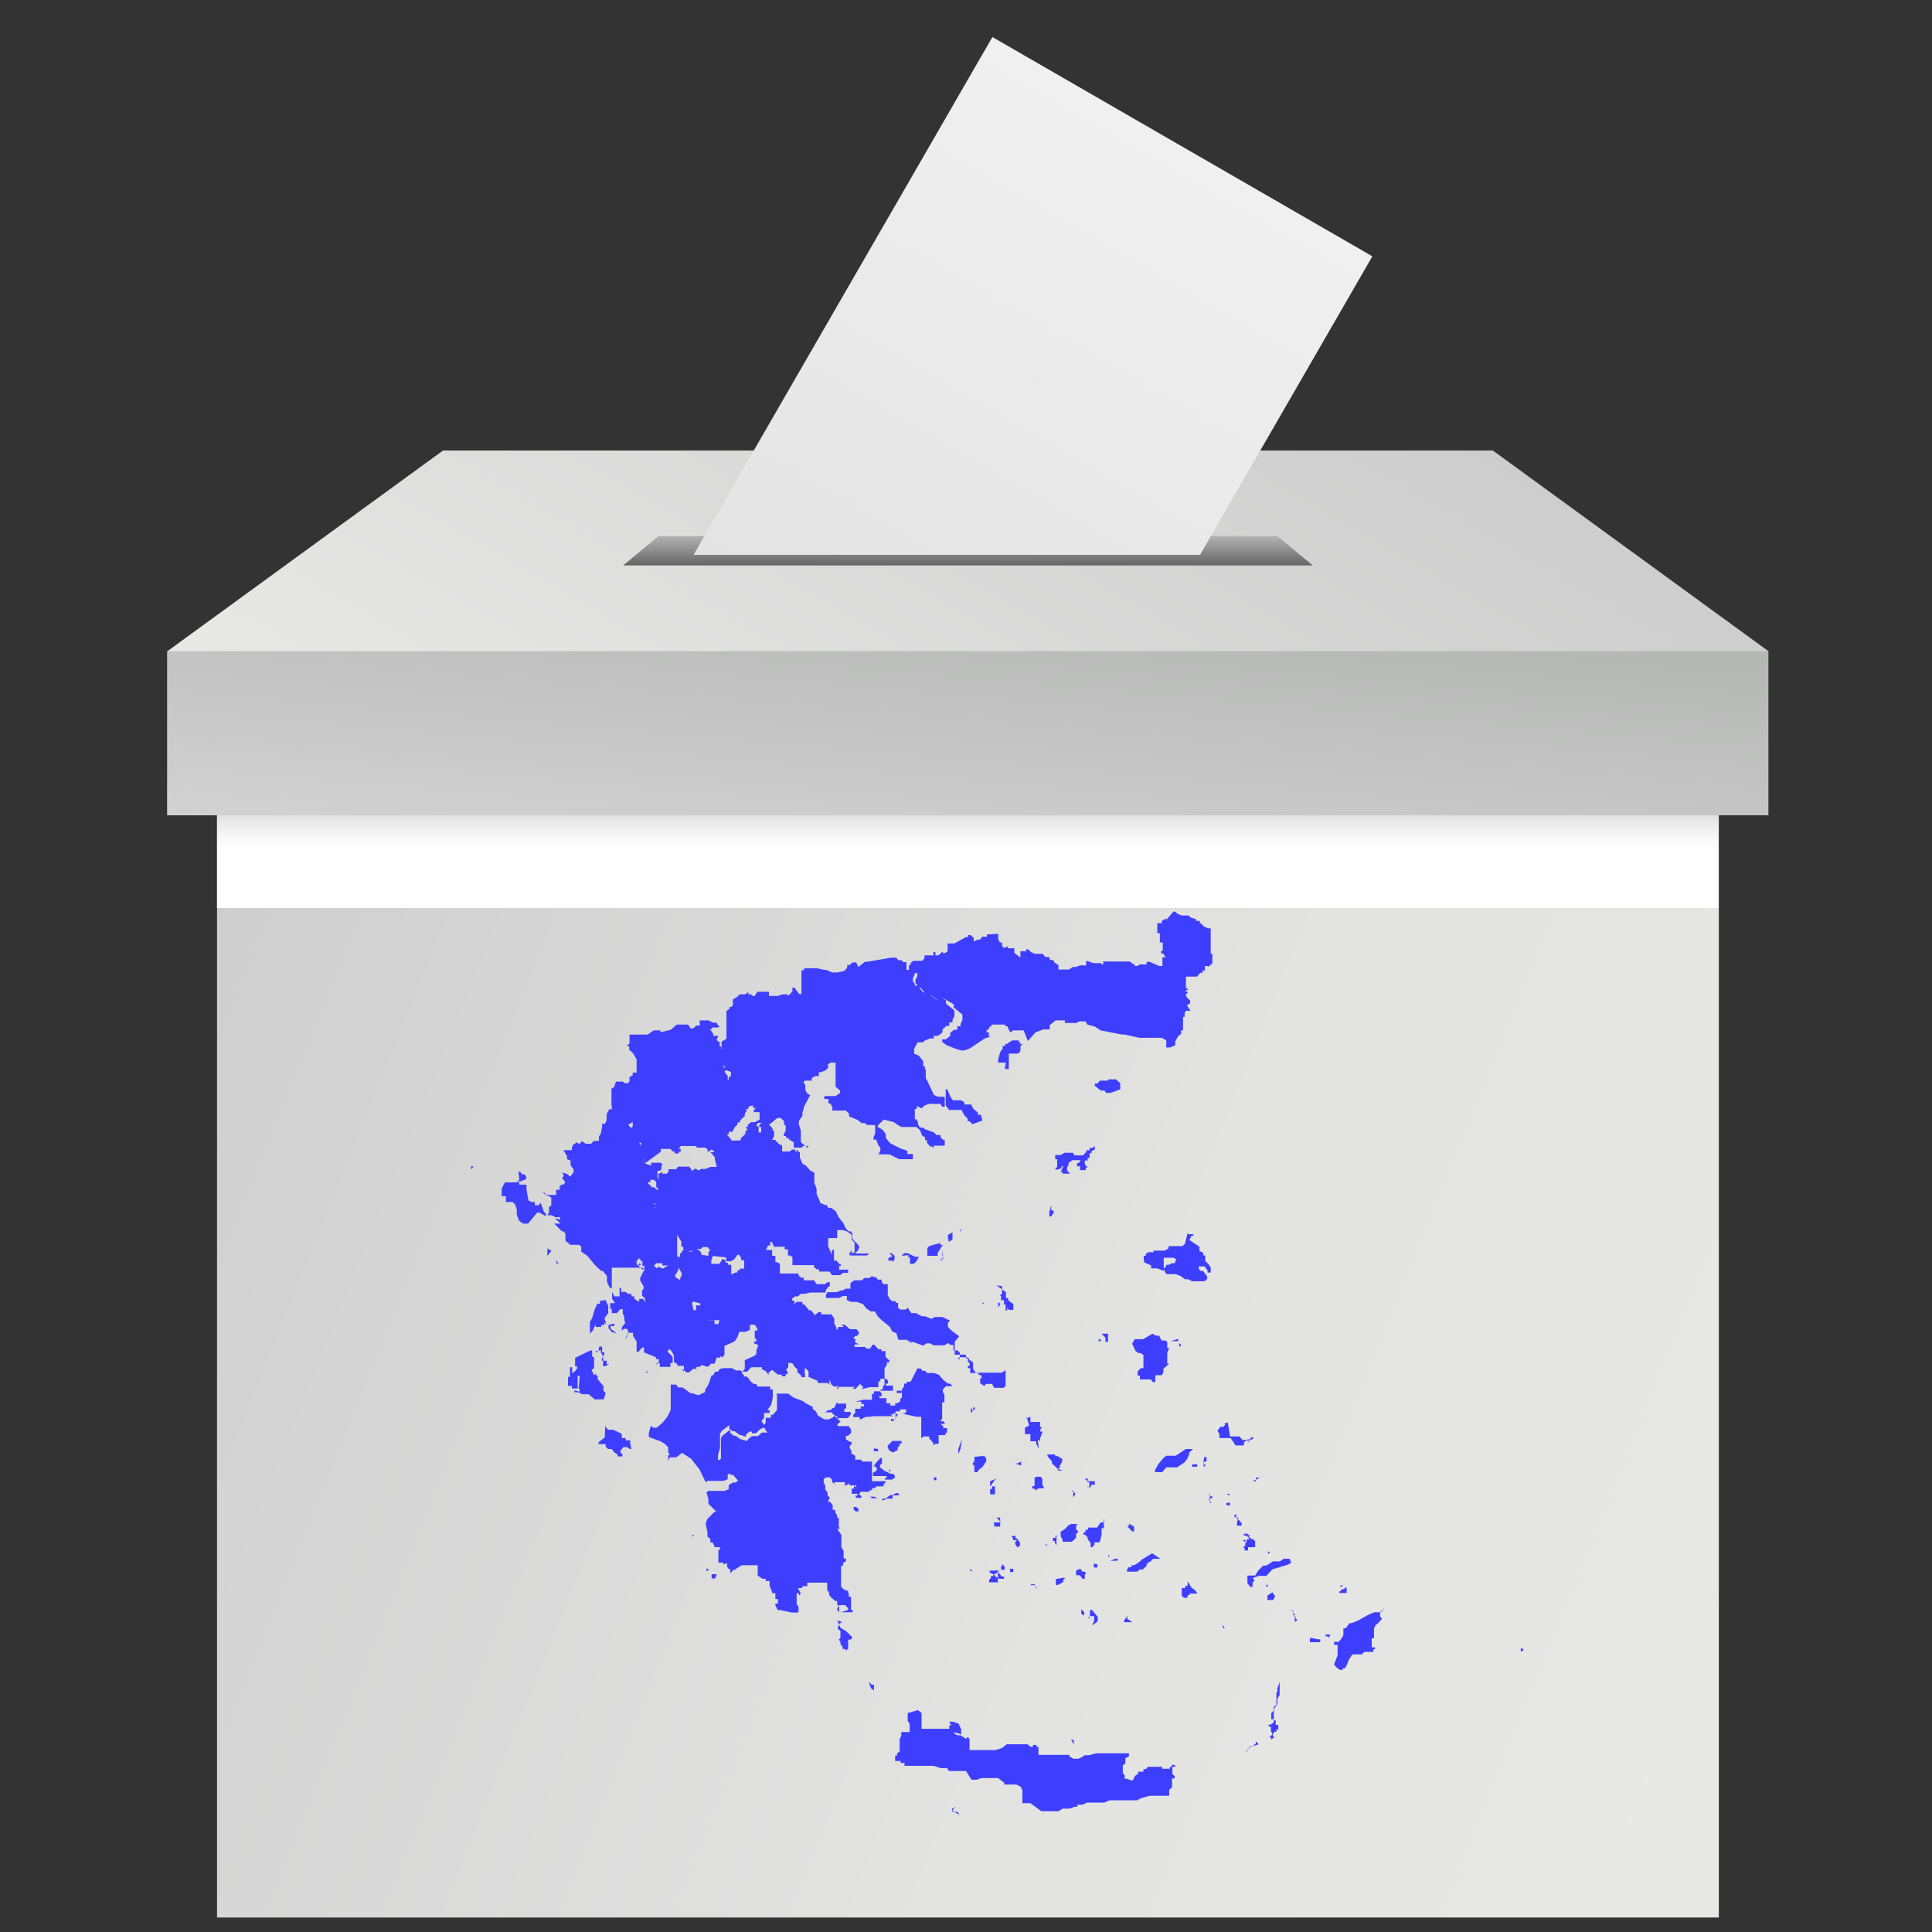 <?xml version="1.0" encoding="utf-8"?>
<svg xmlns="http://www.w3.org/2000/svg" xmlns:xlink="http://www.w3.org/1999/xlink" width="60" height="60" viewBox="0 0 60 60"><rect x="0" y="0" width="60" height="60" fill="#333333" stroke="none"/><defs><style>.cls-1{isolation:isolate;}.cls-2{fill:url(#linear-gradient);}.cls-3,.cls-8{mix-blend-mode:multiply;}.cls-3{fill:url(#linear-gradient-2);}.cls-4{fill:url(#linear-gradient-3);}.cls-5{fill:url(#linear-gradient-4);}.cls-6{fill:url(#linear-gradient-5);}.cls-7{fill:url(#linear-gradient-6);}.cls-9{fill:#3e3eff;}</style><linearGradient id="linear-gradient" x1="56.34" y1="52.22" x2="3.78" y2="30.98" gradientUnits="userSpaceOnUse"><stop offset="0.03" stop-color="#e8e8e7"/><stop offset="0.4" stop-color="#e3e3e2"/><stop offset="0.84" stop-color="#d4d4d4"/><stop offset="1" stop-color="#cdcdcd"/></linearGradient><linearGradient id="linear-gradient-2" x1="30.06" y1="188.02" x2="30.06" y2="190.99" gradientTransform="matrix(1, 0, 0, -1.1, 0, 234.34)" gradientUnits="userSpaceOnUse"><stop offset="0.03" stop-color="#fff"/><stop offset="0.29" stop-color="#fff"/><stop offset="0.33" stop-color="#fff"/><stop offset="0.46" stop-color="#f9f9f9"/><stop offset="0.61" stop-color="#e9e9e9"/><stop offset="0.79" stop-color="#cfcfcf"/><stop offset="0.98" stop-color="#aaa"/><stop offset="1" stop-color="#a6a6a6"/></linearGradient><linearGradient id="linear-gradient-3" x1="23.84" y1="31" x2="36.84" y2="8.49" gradientUnits="userSpaceOnUse"><stop offset="0.03" stop-color="#e8e8e7"/><stop offset="1" stop-color="#cdcdcd"/></linearGradient><linearGradient id="linear-gradient-4" x1="30.06" y1="17.56" x2="30.06" y2="16.65" gradientUnits="userSpaceOnUse"><stop offset="0" stop-color="#666"/><stop offset="0.97" stop-color="#b0b0b0"/></linearGradient><linearGradient id="linear-gradient-5" x1="29.65" y1="27.46" x2="30.47" y2="18.09" gradientUnits="userSpaceOnUse"><stop offset="0" stop-color="#d2d2d2"/><stop offset="1" stop-color="#b4b6b4"/></linearGradient><linearGradient id="linear-gradient-6" x1="138.76" y1="58.31" x2="138.76" y2="39.74" gradientTransform="translate(-63.57 -99.24) rotate(30)" gradientUnits="userSpaceOnUse"><stop offset="0" stop-color="#e4e4e4"/><stop offset="1" stop-color="#f0f0f0"/></linearGradient></defs><g class="cls-1"><g id="Layer_1" data-name="Layer 1"><path class="cls-2" d="M6.74,23.65v35.9H53.38V23.65Z"/><rect class="cls-3" x="6.74" y="24.95" width="46.63" height="3.25"/><polygon class="cls-4" points="5.19 20.23 13.76 13.99 46.36 13.99 54.93 20.23 5.19 20.23"/><polygon class="cls-5" points="19.35 17.56 20.45 16.65 39.67 16.65 40.77 17.56 19.35 17.56"/><rect class="cls-6" x="5.19" y="20.23" width="49.73" height="5.09"/><polygon class="cls-7" points="37.27 17.23 42.62 7.96 30.82 1.15 21.54 17.23 37.27 17.23"/><g class="cls-8"><path id="GR-A" class="cls-9" d="M34.44,33.52l.22,0,.13.12v.19l-.3.11h-.14l-.05-.07-.11,0L34,33.72,34,33.65h.08l.08-.09.1,0,.13,0Zm-3-1.21,0,0,.08,0,.07,0,.05,0,0,0,0,.06.05,0h.06l0,0v0h-.06l0,0v.06h.07l0,0,0,0-.07.06,0,.12h0v0l0,0,0,.08,0-.05-.07.08-.08,0h-.07l-.08,0v0h-.06l0,0V33.2h-.06l-.06,0,0-.06L31.24,33h0L31,33V33h0v-.11l.06-.21.08-.12v-.08h.08l0-.06h.05l.13-.09Zm5-4,.05,0,.08.07.12.05h.06l.06,0,.1,0,.06.06.18.06h0l0,.05.05,0h.06l0,0,0,.05.14.13.12.05h.08l0,.11,0,.06,0,.11v.08l0,.11v.11l0,.06v.15l.05,0,0,.14,0,.16-.12.1h0L37.5,30h-.08l0,.05h0l0,.09-.07,0,0,.07h-.07l-.11.12H36.9l0,0-.07,0v.07l0,.07,0,.07v.07l0,0v0l0,.06.08.07-.05,0v0l-.06.05,0,0h.08l0,.05-.06.06v0l.05.09v0h0l.09.08,0,.09-.1.06.11.17-.13,0-.05.06,0,0v0l0,.08,0,0h0l0-.09,0,.05v.09l-.05,0v0h0V32h-.06l0,.05h0v0h0l0,.06h0l0,0-.09.07h0l-.09.16v.12l-.16.07-.12,0,0,0v-.16l0-.07h.06v0l.07,0-.05,0v0l-.1,0v.06l0,0,0-.06-.12-.07h0l-.12,0-.13,0-.26,0-.19,0-.45-.1-.08,0h0L34.18,32v0L34,31.88l-.23-.06-.06-.1-.05,0-.14,0-.1.05,0,0h0v0l0,0-.24,0,0,0-.11,0,0,0v0l0-.08h0l.06,0,0,0-.06,0-.06,0,0,0-.13,0-.1,0v0l-.18.15,0,.13H32.4l-.24.09-.24.27h0L31.79,32l-.15,0h-.05l0,0h0l-.12,0-.1.06-.09-.19h0v0l0,0h-.06l0-.05h0l0,0,0,0h-.07l-.11,0-.12,0v0h-.13l0,.06v0h-.05l-.05.1h0l0,0h-.05l0,.08h0l0,0v0l.07,0,0,.06,0,0,0,0v.07l0,0,.06,0,0,0-.19.06-.46.31-.16.06-.13,0-.15-.05-.28-.11-.14-.1h0l0-.08,0,0,0,0h.11l0,0,.14-.11,0-.09.12-.1h.1v-.11h.05l.05,0h0l0-.07.06-.12v-.07l0-.1-.27-.22,0-.1v0L29.29,31l-.1.12h0l-.26-.2-.19-.07-.16-.18-.09,0v0l0-.07-.06-.07,0-.1.06-.12v-.09l-.06,0-.2,0,0-.25h.05v-.06l.08-.07.07,0,.11,0,.1,0,0,0,.07-.08,0-.09.16,0,0,0,.07,0,0,0,.05,0,0-.1.06,0,0,.1.09,0,.14-.12,0,.05h.07l.08-.06,0-.09v-.15l0,0,0,0,.08,0,0,0h.05v0h.08v0l0,0v0h0L30,29.1h.07l0-.06.07,0,0,0v0l.1.09,0,.05,0,.06.12-.06.08,0,.06-.09h.07l0,0h.08l0,0,0,0v-.07l0,0L31,29h0v0h0l0,0,0,0,0,.1v.06l.05.11.07,0v.1l.05.07.13-.05,0,0v.06l.08,0,0,0,.12,0,0,.14.19.15,0,0,0-.14,0-.06.18,0h0l0-.06h.06l.09.09.12.05.24,0,.08.1.06,0,.07,0,0,.07.15.05v.05l.13.08,0,.14h.1l.07,0,.05,0h.11l.11-.08,0,0,.1,0h0v0l.14-.05h.09l.09,0,0-.13.06,0,.16.06.15,0,.08,0,.08.06,0-.11H35l0,0,0,0,0,0,.09,0,0,0,.1.08h.05v.06l0,0h.07l.1-.05h.1l.1,0,0-.08.09,0L36,30l0,0h.1l0-.08h0l0-.06,0-.07,0-.06,0,0h.1l-.08-.12-.06,0v-.08l.05,0v-.06l0-.05,0-.15h-.09v-.22l0,0v-.07h0l0,0-.08,0v-.06h0l0,0,0-.16,0-.09.05,0h.09l0-.07.14-.08h0l0,.05Z"/><path id="GR-B" class="cls-9" d="M27.37,35.06h0l.07.06.07.11,0,.11.13.16.33.17.21.07,0,0,0,0v0h0l0,.1.06,0,.11,0V36l-.1,0-.1,0-.1,0L28,36l0,0h-.08l-.3-.15h-.06l-.09,0h-.12l-.07,0,.06-.11,0-.09-.06-.08-.07-.18-.08,0v-.08h0l.05-.11V35l0-.16,0-.06h0l.05.07,0,.13Zm1.71-.83h0v.06h0l0,0-.09,0,0,0h0l-.08,0,.1,0Zm-1.4-4.49.15,0,.07.08.1,0,.05.06h.1l0,.24.2,0,.06.05v.08l-.06.13,0,.1.06.07,0,.06v0h.09l.15.19.2.07.26.2,0,0,.1-.11.17.11v0l0,.1.26.21,0,.1v.08l-.06.11,0,.08h0l-.05,0h-.05v.11h-.09l-.12.11,0,.09-.14.11,0,0H29l0,0,0,0v.08h0l-.11,0-.16.06-.07.06H28.5l-.11.2,0,.15.15.07.13.17v.1h0l0,.05h.05l0,.09h.07l.08,0,0,0,0,0v0l.08,0,0,0,0,0h-.2l0,.05v.09l0,.14,0,0h0l.06.11L29,34l.12.06h.1l0,0,.12,0h0l0,.2,0,.11h0l-.08,0-.06-.09-.08,0-.11,0-.05,0-.11,0-.15.06-.08.08-.15-.07,0,.09h-.06l0,.12v.08l0,.12.05,0,.05.1v0h0l0,0v.06l.06.1h.05l.05,0,.06.05.28.1.07.08.13,0v0l.06,0-.06,0v.07l.08.08v0l-.05,0,0,0v0h.1v.12l0,0h0v0h0v0l0,.06-.11,0,0,0h0v0h-.1l0,0h-.06v0h0v0h0v0l0,0v0H29v0l0,0L29,35.65h0l0,0-.1-.07h0v.06h0l0,0,0,0-.05-.08v0l-.06-.06,0,0,0-.09-.06,0v-.09l0,0-.09-.05-.06-.15-.05-.06h0l0,0v0l-.07-.06-.12,0H28l-.1-.05h0l-.14-.1-.31-.08-.16.15-.06.1v.08h0l0-.1-.07-.06h0l0,0-.16,0h-.07l-.06-.06-.11,0-.13-.1-.26-.11,0-.08-.1-.1H26l0,0h0l-.15,0,0-.1-.06-.12-.06,0v-.06l0-.08-.13,0v-.09l.06,0,.16,0,.13,0,.14-.1,0-.07-.14-.12,0-.07V33l-.1,0h0l-.06,0-.1.08h0l-.05,0,.08,0v.08l-.08.08-.15.06,0,0h0l-.06,0v.11h0v.08l0,0,0,0h0l0-.07h-.05l0,0h-.06l-.11.06,0,0,0,.08.05,0H25v0l0,0v0h0l0,0h0v0l0,0-.05.05.06.09,0,.15.06.11.09.05v0l-.18.34-.06.21v.09l-.11.16,0,.11.06.19v.18l0,.05,0,.13.14.12.11,0h0l0,0-.07.07,0-.08-.09,0-.07.06-.24,0,0,0h0l0,0,0-.17-.13-.07-.05-.06-.06,0,0-.06-.07,0v0l0,0v-.05l0,0,.06-.12,0-.17h-.05l0,0v-.05l0-.07-.1-.1-.11,0L23.8,35v.08l-.08.11-.08,0,0-.1V35h-.06l0-.06.07-.07,0,0,0,0-.25,0h0l0,0,0,0,.19-.1,0-.17,0,0v-.06l-.11,0,0,0-.07,0v-.07l.07-.06v0h-.09l0-.07-.06,0,0-.21-.12,0-.14,0v0l0,0-.14-.13-.17,0v-.12l-.1-.14v0l.06-.06-.09-.09v-.07l0-.06,0,0v0l.07-.05v-.12l-.14-.05,0,0,0,0h-.05l0-.12-.1-.08.06-.13-.07,0-.09,0,0,0,0-.06,0,0,0,0-.1-.16.06,0v0l0,0,.1,0,.09,0v0l.07-.05v0h-.06l-.06-.1h0l0-.05v-.14l.15-.09V31.4l.1-.08v-.05h.05l.05-.05,0-.08,0-.1.13-.08.08-.08.05,0,.12,0,.1-.07v0l0,0,0,.07.08,0,.06.05.06,0,.08-.13h.1l0,0,.07,0h.09l0,0,.1,0,0,0,0,.13,0,0,.06,0h0l0,0,.05,0,0,0v0l.05,0h.11l0,0,.15-.05h.16l0,.05h0l.09-.07.06-.08,0-.11.06,0,.15.2.07,0,0-.06,0-.48,0-.06,0-.08,0-.06.08,0,0-.06,0,0v0l.05,0,.12,0h.23l.22.05.07,0,.18.08h.18l.21-.05.08-.1v-.08l0,0,.08,0,.08-.08h.12l.07.14.2-.16h0l.06,0Z"/><path id="GR-C" class="cls-9" d="M22,31.69l.15.07.1,0h0l.06.1h.06v0l-.07.05v0l-.09,0-.1,0,0,.05v0l-.06,0,.1.15,0,0,0,0,0,.06,0,0,.09,0,.07,0-.06.13.1.07,0,.13h.05l0,0,0,.06.14.05v.12l-.07,0V33l0,0,0,.06v.07l.09.09-.06.06v0l.1.14v.11l.17,0,.14.13,0,0v0l.14,0,.12,0,0,.21.06,0,0,.06h.09v0l-.07.06v.07l.07,0,0,0,.11,0v0l0,.05,0,.17-.19.1,0,0,0,0h0l0,0v.06l-.06,0,0,0,0,.08,0,0-.05.06,0,.08-.15.14,0,.06h-.08v.07l-.07.06-.09.16-.05,0h-.06l0,.08-.06,0h0l.14.16,0,.07.05.18,0,.05,0,0h-.06l0,0-.14,0-.14.07-.07-.05h-.06v0l0,0h0l-.1.06-.09-.07-.12.08,0,0v-.07l-.07-.07-.06,0-.09,0-.07,0-.06,0,0,0,0-.05H21.2l-.06,0,0,0-.06.09h.06l0,.09-.06,0h0l0,.05h0l0,0h-.06l0,0-.07,0,0-.06-.06,0h0l-.07-.08h-.06l-.08,0-.09,0h-.07l0,.09L20,36.15v-.07l0,0L20,36,20,36l0-.05,0,0-.08-.07-.08-.12,0,0,.07,0,0,0,0-.07V35.4l-.1,0-.06,0h-.08l-.07-.12v-.08l-.1-.12.15-.09,0-.09v-.07h-.07l0,0-.07-.07,0-.12-.05,0v-.07l-.06-.09-.15-.15,0,0-.05,0-.09,0-.12,0h0v0l0,0V34l0-.19.08-.05h0l.06-.17.1,0,.11,0,.07.05.09,0v0l.05-.06v-.13l.1-.06,0-.08.12,0v-.14l0-.09,0,0v-.18l-.11-.19-.12-.11v-.11l-.08,0,.09-.09v-.27h.56L20.3,32l.1,0,.11,0,0,.06.32-.08.19-.16h.07l.08,0,.08,0h.12l.08.12,0,0v0h.08l.09-.09h0l0,0h.11V31.8l0-.05,0-.06Z"/><path id="GR-D" class="cls-9" d="M19,34.18l.12,0,.09,0,.05,0,0,0,.15.15.06.09v.07l.05,0,0,.12.07.07,0,0h.07v.08l0,.08-.15.09.1.12v.08l.07.12h.08l.06,0,.1,0v.17l0,.07,0,0-.07,0,0,0,.08.12.08.07,0,.06,0,0L20,36l0,.05,0,0v.07l.22.08,0-.09h.07l.09,0,.08,0h.06l.07.08h0l0,0-.05,0h0v.12l-.05.05,0,0-.07,0v.11l0,.12,0,.06.05,0,0,.1,0,0-.05,0-.11-.11-.05,0-.06,0,0,.07h0v0l-.07,0,0,.05.09.07v.13h.09v0l.06.33-.07.12v0h.1v.08l-.07,0,0,0,.1.13.12.08,0,.08,0,.07.07,0,0,0,0,0H21l.06.06v.06h0v.1l.07,0,0,.13-.05,0,0,.06h0l-.05,0v0l0,.06V39l.06.06h0l-.15.07v.06l-.18.11-.12,0-.07,0,0-.07-.06,0h-.05l0,0h-.08l-.07.08,0,.06-.08,0,.05.06,0,.06h0l-.08,0h0l0,0v0l-.05,0,0,0v0l0,0-.14-.05,0,0,0-.07h0l0-.06h-.06l0-.06v0l0,0h0v-.09h0l-.06,0v.08l-.05,0,0,0,0,.06.05,0,0,0h0v-.12h-.06l0,0v0h0v0l0,0h.06l0-.06-.1-.1v0l-.06,0h0v0l.06,0h0l0,0,0,0h0l.06,0-.06,0h.05v.07l0,0,0,0-.07.07,0,.09,0,0,0,0,.08.08h0l.1.09.06,0v0l0,0v0l0,0-.05-.05H19V40l-.06,0,0,0-.09-.19v0h0l0-.05,0-.13-.13-.16-.05,0h0l-.19-.18L18.24,39l-.19-.13v-.1l0,0,0,0v-.06h0v0l-.07-.05,0,0-.12,0,0,0-.15,0,0,0-.15-.13v-.1l0-.07,0-.05-.06-.07,0,0v0l-.05,0,0,0L17.21,38h.2v0l-.09-.08h0l-.07-.08.05,0,.09.05,0-.09-.1,0h-.19l0,0,.06,0h.08l-.11-.06h0l0,0H17l.05-.08,0,0h0l0-.12,0-.05.07-.06V37.2l-.07-.06H17l-.09-.1h0l0,0L16.8,37l-.06,0,0,0h0l-.07,0,0,0h0l.07,0,0,0h.09l0,0h0l.12.11.2,0h.12l0-.08,0-.08h.05l.06,0v-.1l.05-.06.06,0,.07-.07-.1-.13.05-.08-.05-.1,0,0,.15.05.1.08.1-.13v-.1l-.09-.12,0-.08,0,0,0-.07L17.61,36l0-.09-.11-.19h.19l.07,0,0-.09.05-.09v0l0,0,.1-.06h0l.09.05.07-.09.12.08h.07l.1,0,.08-.09.16,0v-.13l.06-.1L18.7,35v-.1l.09,0,.05-.11v-.12l0,0v-.07l.08-.15H19l0,0,0-.06Z"/><path id="GR-E" class="cls-9" d="M29.73,39.37l0,.1h0l0,0h0v0h0v0l0-.05V39.4l0,0Zm-3.35-.27h.06v0l-.08,0Zm1.24-.18h.07l.09.08v.07l0,.05h0v-.05l0,.05h0l-.06.08,0,0v0h0v-.05l-.06,0-.07,0,0,0,0-.08,0,0h0l.11-.05V39Zm.46,0h0v0l.06,0v0l.05,0,.23.11,0,0,0,0,0,0h0l0,0h.12l0,0-.08.14,0,0,0,0-.08.08,0,0v0l0,0h-.12l0-.07v-.07l0-.06-.05,0,0-.07L28,39v0Zm1.19-.08h0v.09l0,0v.2h-.05v0l-.05,0h0v0l0,0,.13-.05-.05-.1,0,0v0Zm-.07-.24v.06l.08,0-.16.25,0,.09,0,0,0,0,0,0-.05,0,0,0,0,0v0l0,0v0l0,0,0,0H28.8v-.06l0,0h0l0-.06h0l0,0,0,0V39l0,0,0,0v-.05h0l0,0,0-.11h0l0-.08.05-.06Zm.38-.33v.05l0,0,0,0,0,0,0,.17-.08.06-.07,0,.06-.05,0,0-.05,0v-.08l0-.07Zm.83,0v.14h0v-.11l0,0Zm-.49-.16,0,0v0l-.11.14v0h-.07l.07,0v-.06h0l.05,0Zm-6.6-3.26.25,0,0,0,0,0-.07.07,0,.06h.06v.09l0,.1.07,0,.08-.11V35l.06-.06.12,0,.1.1,0,.07v.05l0-.05h.05l0,.17-.06.12h.05v0l0,0v0l.06,0,0,.06.07,0,0,.05.13.07,0,.18,0,0h0l0,0,.24,0,.07-.06.1,0,0,.08.08-.07-.06,0h0l.12.08,0,.06,0,.1.08.19.1.05.14.16.13.07,0,.31.07.19,0,.15.12.29.13.06,0,0h.06l.05.09h.09l.15.11.07.16.17.22h0l0,0,.06.14.09.1.07,0,.05.07,0,.09,0,0v.07l.1.11v0l.06.05v0l.06.1-.05.11-.1.09H27l-.08.06h-.07v0l0,0,0,0,.07,0-.08,0v0l-.05,0-.07,0v0h-.11l0,0-.1,0-.05,0v0l-.06,0,.05-.08v-.1l0,0,0,0,0-.07v.09h0l-.07.09,0,.07h0l.11-.09h0l0,0h.05v-.09l0-.05,0,0,0,0h0l0-.17-.09-.09v-.06l0,0v-.09l0,0v0l-.13-.1v0l-.15-.05-.06,0-.11,0,0-.09h0l0,0H26L26,38.29v0h0l0,0h0v0l0,.1h0l0,.06,0,0h-.1l0,0-.06,0,0,0h0l-.12,0,0,.14,0,.11.11.27h0l0-.08h0l0-.07h.07v.09h0l0,.06v.1l0,.08H26l0,0v0l0,0H26v.05l.05,0,0,0,0,.06.06,0,0,.06,0,0,0,0,0,0h-.05l0,0h0v.11l.12,0,0,0h0l.05,0h.11l0,.1h-.09l0,0h-.07v0l-.09.07-.11,0-.14,0-.08-.11,0,0h-.32l0-.07,0,0-.08,0-.08-.07v-.06l-.06,0H25l-.08,0-.05,0h0l-.1,0h-.16l0-.08v-.1l0,0v0l0,0,0-.07-.08-.05-.06,0,0,0v-.1l0-.09-.1,0v-.08l0,0-.33,0-.07-.15h-.05v.11l-.07,0-.05.12-.07.07,0,.07-.1.06,0,.1v.05l-.15.1h-.12l0,.05-.06,0v.08l0,0,0,0,0,0h0l0,0-.06,0-.13.06,0,0,0-.23,0-.07-.09,0,0-.06,0,0-.06-.11h-.06l-.1.14-.1.06-.15,0v-.12L22.1,39,22,39l0-.11.05-.06-.07-.1h-.09l-.07,0-.06.06h-.1l0,0,0,.06h0l-.1,0,0,0,0,0-.1,0,0,0h-.05V39l-.15.1h0l-.08-.05h0l-.06,0v-.08l0-.05v0l.05,0h0l0-.07h.05l0-.13-.06,0v-.1h0v-.06L21,38.3h-.21l0,0v0l-.08,0,0-.08,0-.08L20.47,38l-.1-.12v0l.06,0v-.08h-.11l.07-.12-.06-.34v0h-.09V37.1L20.14,37l0-.06.07,0v0h0l0-.07.05,0,.05,0,.12.1,0,0,0,0,0-.09-.05,0,0-.06,0-.13h0v-.09h.07v0l0-.05v-.11l0,0,.05,0,0,0h0l.07-.05v.06l.07,0,0,0h.06l0,0h0l0,0h0l.06-.05,0-.09H21l.06-.08h0l.06,0h0l0,0,0,0,.06,0,.07,0,.09,0,.06,0,.07.08v.06l0,0,.13-.08.09.06.09-.05h0l0,0v0h.07l.07,0,.14-.06.13,0,0,0h.06l0,0,0-.06-.05-.17,0-.07-.14-.16h.06l.06,0,0-.08h.07l.05,0,.08-.16.08-.05,0-.07H23l0-.06.15-.15,0-.07.06-.06,0,0-.05-.08,0,0,.06,0v-.06l0,0h0Z"/><path id="GR-F" class="cls-9" d="M18.8,44.23l0,.07,0,0h0v0l.08.1.06,0,0,0,.1,0,.27.13v.13l.12,0,0,.07.05,0,.09,0v.1L19.61,45h-.05l-.09-.06h0l-.11,0-.09.11v.06l.06.06v.06l-.08,0,0,0-.07,0v-.06l-.1-.06L19,45l-.05,0,0,0-.07,0-.07-.07,0-.08-.07,0,0,0,0,0v0l-.1,0v0l-.05,0v0l0,0,0-.06,0,0h0v0h0v0l0,0v0l.19-.15,0,0Zm-.47-2.29.06,0v0h0l0,.06v.08l0,0v.06l.06,0v.11l0,.1v.14l-.08.05.08.17,0,0h0l.06-.06v0h0l0,.07.05,0,0,0v0l0,.05v.06l.18.22,0,.07,0,0h0l0,.07.07.07-.06.2,0,0-.07,0-.07,0-.14,0-.19-.16-.08,0h0l-.06,0-.06,0v0l-.11-.06-.06,0v0l-.07,0,0-.06L18,43.22l0-.06,0-.08h0l.07.11,0,0-.05,0v-.06l-.05,0L18,42.79v-.06h-.06l0,.05,0,0v0l0,.07v.27h-.09l-.09,0,0-.08-.12,0V43h0l0-.09v-.15h.06v0l0,0v-.08l0-.11v-.12l0,.08,0-.07.07,0,0,.12,0,0h0l0,.06.08-.05.07-.08h0v0h0v-.08l-.06,0v0h0v0l0,0,0-.1,0,0v0l0,0,0-.09,0-.07v0Zm.28-.12.09,0,0,0V42l0,0,.07,0,0,0,0,0h0l0,.05,0,0v0l-.08.15v.06l.09,0v0l0,0,0,0,0,0,0,0,.06,0,0,0,0,0v0l0,.05,0,.06h0v0l.08,0-.13.06,0,0-.06,0,0-.06,0-.11,0,0,0-.13-.07-.13v-.08h0L18.5,42v-.06l.08.05h0Zm.42-.71h0v0l.05,0h0v.07l-.07,0-.05,0,0,.08.19.15L19,41.37l-.1-.12,0-.11.07,0v0l0,0Zm-.28-.73.08,0,0,.06.06.11,0,0v.14l0,.09v0l-.11.15v.05h0l0-.11,0,0v.1h0l.05.17,0,0-.06-.07,0,.08h0l0,0-.05,0-.05,0,0,.06v.06h0l0,0v-.06H18.5l0-.08v0l0,0-.09.19-.09.1,0-.06,0,0,0,0v0l0,0v-.3l.07-.13.08-.27,0,0h0l.08-.17h.08l0-.09Zm-1.5-1.25.1.11h0l-.06,0h0l0,0ZM17,38.77l.11.07v0l.07,0v0l.05,0v0h-.1L17,39l0,0L17,39v-.05l0,0h0v-.08h0Zm-.9-2.38h.06l.05.08.07,0,0,0,.06.06,0,0,0,0,0,.09v0l0,0-.18.07-.09,0,0,0,0,0,0,0,.06.05,0,0h0l0,.05h0l0,0,.12,0h.1l0,0,0,0v.06l0,0v.08l.06.35,0,0,.1.05h.1l0,.1.12,0,.06-.08.1.28.06.06,0,.08,0,0h0l-.19-.11-.08,0,0,0L16.4,38l-.09,0h-.07l-.12-.09-.07-.18v-.09l0,0,0-.07L16,37.41l-.08-.08-.1,0v0l-.11,0,0-.09,0,0,0-.09-.05,0h0l-.08,0,0-.14,0,0,0,.05v-.09l0-.06v0l.1-.19,0,0h.06l0,0,.11,0,0,0,.06,0,.06,0,.08,0,.08-.09Zm-1.46-.17.07,0,0,0-.08.1h0v0h0l0,0v-.07l0,0Z"/><path id="GR-G" class="cls-9" d="M20.11,42.58v.05l-.05,0v.06h0v-.07h0l0,0v0Zm2.35-.09h.05l0,0,.22,0,.13.07H23l.05.05v.07l.05,0h0l0,0,0,.07.1,0,.12.16v0l.09.07h.07l.05.08h.08l.1,0,.21,0,0,.09.08,0h0v.25l-.05.23-.12.16H23.9l0,.09-.17,0,0,.15-.08.1.13.21H23.7l-.1.05-.12.12-.13,0,0-.05h-.08l-.1.09,0,.07-.22-.07-.13-.1h-.07l-.1-.08,0-.11-.24.18-.05.09v.22l0,.11v.11l-.06.21v.17l0,0,.14-.06h.12l0,.07.09.12.08,0,.16.18-.08.06h-.08l-.13.07,0,.06h0v0l0,.09v0l-.13.05-.26,0-.24,0-.05.05h0l-.2-.41-.26-.33-.28-.18L21,45.26l-.08,0h-.12l-.05.11,0-.05,0-.07h0v-.06l.05,0v0l-.05-.1,0-.14-.09-.1-.15-.09-.36-.13,0,0v-.12l.06-.23,0,0,.08.06.1,0,.18-.15.16-.2.1-.2,0-.12,0,0,0-.06v-.24l0-.07V43H21l.06.09.14,0,.25.18h.05l.19.06.21-.1,0-.07L22,43l.1-.29h.05l.06-.11h0l.08,0h0l.07-.09ZM20,42.14l0,0,0,.1L20,42.18v-.09Zm-.22-.25v0h-.05l0,0h0v0Zm-.27-.47,0,0-.08.16h0l0,.06,0,0h0v-.1h0l.09-.16h0Zm.06-.2,0,.05-.06,0,0,0-.09,0-.05,0,0,0v0l-.06.06v-.1l0,0,0,0,.09-.13h.1l.05,0ZM20.92,39l.08.05h0v.12l.11.13-.07.19h0l-.07.11v.06l.14.09.2.08,0,.16.08.14.29.09,0,.06v0h0l-.14,0,0,.12-.05.07,0,0,.05.22.06,0,.15,0h.1L22,41h.12l.07,0h0l0,0v.12h0l.12,0,.06-.21h.15l0,0,.14,0h0v-.16h.06l0,0,.09,0,.08.13v.06l-.08,0,0,.09,0,0,0,.05v.09l.05.05v0l-.07,0,0,.06.14.05v0l-.07.17,0,.11-.07.06-.29.13,0,.27-.07.09h0l-.06-.05,0,.05-.11,0-.07.19-.11,0L22,42.44l-.07,0-.13-.05-.07.06h-.1l0,.06-.1,0-.13.11h-.08l-.11-.09-.09,0v0l.05,0h0l0,0h0l.07.06v-.1h0v0h0l0-.07-.06,0v0h0l0,0h-.09l-.05,0,0,0,0-.05,0-.06,0,.06-.11-.07,0,0,0,0,0,0V42.1h0v0l-.06-.12-.08-.09-.06.08.16.17v0h0l0,.06,0,.06v.07h0l0,0h-.07v.12l0,0v0l0,0-.1,0v0l0,0h0l0,0,.06,0h.09l-.07,0-.1,0-.1,0h-.05l-.06,0,0-.12h-.1v0h0V42.4l0,0,0,0,0-.08h0v.07l.07-.11h0v-.07l.06,0h0l0,0-.15,0,0,0,0-.06v0L20,42l0,0v0l0,0v0h0l0,0,0,0,0,0v0h0l0-.15-.06,0-.11.13h-.06v-.1l0,0v0l0,0,0-.22-.11-.17v-.1h-.08l-.06,0,0,0,0,0h0L19.39,41v-.09l-.05-.13,0-.12h-.08l0,0-.1.12v0h0l0,0H19V40.7l0-.05-.05,0,0-.07,0-.06,0,0,0-.05,0,0,.08,0h.07v0h0l-.09-.13,0-.07,0-.05,0-.1.07.14.07,0h.09V40h.05V40l0,0v.12h.14v0l0,0v0l.07.06.11,0,0,0,0,.08.09,0,0,.08,0,0,.15.09,0,0h0l0,0,0,0v-.09l0,0h.05v0h0v0h.08l.05.12,0,0,0-.14-.09-.08v-.16l.05-.06v-.06l-.11-.2,0,0h0l0-.07L20,39.45l.08,0,0-.05.07-.08h.08l0,0h.05l.05,0,.06.07.07-.05.12.06.18-.11v-.06Z"/><path id="GR-H" class="cls-9" d="M30.2,43.79l0,0,0,0,0,.07,0,0-.05,0v0l0,0,0,0,0-.14h0l0,0Zm.07-.09,0,0v.09l-.05,0v-.07Zm1.05-2.93h0v0l-.1,0,0,0ZM31,40.44l0,.17,0,0,.07-.12Zm-.49,0,.06.05-.05,0,0,0Zm.44-.52.29.21,0,.08,0,.1,0,0,0,0h.07l0,.07h0l.16.12,0,.06h0l0,.06,0,0v.06l-.14,0v0l0,0,0,0-.05-.07h0l0,0h0v.09l-.05,0v0h0v0l0,0v-.06h0l0,0h0l0,0v-.13l0,0-.05,0,0-.06,0,0,0,0,0,0,0-.07h-.09l0-.08,0,0,0-.06,0,0h-.05v0l.08-.06v-.05l0,0v-.06h0V40l0-.06h0l0,0v0h0v0Zm-3.81-.26h.06l.06.08.12,0v0l0,.05.05.09.14,0V40l0,.08v.07l0,.07h0l0,0,.06.12.08.07.11,0v.05h0l0,0,.07,0,0,.07,0,0h0v.08l0,0,.07.06h.05l0,0,.06,0h.06l.06-.06.11.17h0v0l0,0,.05,0h.1l.18.1.11,0,.19.08.09-.06v0l.09,0v0h.05v0l0,0v0h.1l.24.11v0h0l-.06.07v.13l.12.12.23.17-.14.17V42h0l0,0h0v0h0l0,.07H30l0,.07.1.05v0l0,0v.06l0,0,.05,0v0l0,0h0v0l.07.07,0,.13,0,0,0,0v.06l.08.12.08,0v0l.05,0,0,0,0,0,0,0,.07,0,.15,0,0,0,.07,0h.06l.05,0,.15,0,.13,0,.12-.08h0v.08l0,.13,0,0v.06l0,.07v.15l-.06.06,0,0-.05,0v0l0,0H31v0l0,0h-.06l-.07,0v0l-.06-.12-.13,0-.08,0v0h0v.05l0,0h0l-.05,0v0h0v0l-.11-.07,0-.1,0,0v0l0-.06v0l.06,0-.05-.1h-.06l0-.06-.08,0-.18,0,0-.15,0,0-.07,0,0,0,0-.07.05,0v-.11l-.05,0,0-.1-.08-.06H29.8l0,.06-.06,0,0,.05,0-.05.07-.08,0-.09,0,0,0-.05h-.05v0h0l0,.07,0,0,0,0h0l0,0,0,0h0l0,0h0v-.06h0v-.06l-.07,0,0,0v0l-.07,0-.09,0v0h0l.08,0,0-.11,0,0,0-.06-.1,0-.07-.06-.11.07H29l-.12-.06-.11,0-.1.07-.3-.11H28.3l0,.05h0l-.06-.12h0V42l0,0,0,0h0v0h0V42l0-.06,0,0,0,0,0-.08,0-.05v0h0l0-.12-.07-.08v0H28l0,0-.1,0,0,0-.06-.2-.14-.07-.06-.13L27.38,41l-.12-.12-.09-.15-.07,0h-.05l0,0-.14-.09-.11-.14-.2-.07-.18,0-.12-.06,0-.12h-.14l-.09,0,0,0v0h.1l0,0v0l-.11.06h-.23l-.18,0,0-.1.05-.08.17,0v0l.1,0v0l.17-.06h.05v0l.07-.05v0l.05,0h.1l0-.17.12-.09.09,0,.07,0h.08l.07-.07H27l.08-.06ZM21,39.1l.15-.1v-.07h.05l0,0,.1,0,0-.05,0,.05.1,0h0l0-.06,0,0h.09l.06-.05.08,0h.08l.07.09,0,.06L22,39l.14,0-.05.14v.11l.15,0,.1,0,.09-.14h.07l.05.11.06,0,0,.06.1,0,0,.07,0,.23,0,0,.13-.06.06,0,0,0,0,0,0,0,0,0,0,0v-.07l.07,0,0-.05h.12l.15-.1v-.06l0-.1.1-.06,0-.07.07-.06.05-.12.07-.05v-.11h.05l.07.15.33,0,0,0V39l.1,0,0,.09v.11l0,0,.06,0,.08.05,0,.06,0,0v.05l0,0v.11l0,.08h.16l.1,0h0l.05,0,.08,0,.13,0,.06,0v.06l.08.07h.08l0,0,0,.08h.32l0,0,.08.12.15,0,.11,0,.08-.06v0l.07,0h0l0,.13-.06,0V40l-.06,0L26,40l0,0v0l0,0H25.9l0,0-.2,0-.06.07v.07l0,0h-.08l-.06,0h0l-.05,0-.11,0-.05,0-.05,0-.08,0L25,40.18h-.08l0,0h-.05l-.09.08-.08,0v0l0,0-.09,0h0l.08,0h0l-.09.07h0v.06l.07,0v.06h0l0,0v0h0v0l0,.05.07-.07.05,0,.13,0,0,0,0,.08.06,0,.14.18,0,0,0,0h.06l0,0,.13.15.11-.09.08,0,0,.07.1,0,.17,0,.05,0,.09.13v.16l.07.13v0h0l0,.07.05-.05,0,0v-.05h.18v0l-.08-.07.1,0,.17.14.09,0,.11,0,.07.08,0,.07-.06.06h-.05l-.06.07v.07l0-.06h.06v.06h0v.06l0,0,0,0,.11.06h0l-.13,0v.08h.05l0,0,0,0h.11l0,0h.16l.05.05.11,0,.08-.12.05,0,.13.14,0,0h0l0,0v0l.09,0v0h0l0,.06,0,0h.06l.07,0,0,.08,0,.1.12.11h0v.06l-.08,0,0,.08-.07.1,0,.15,0,0V43l0,0-.05.06v.07l-.1.06H28l0,.07-.15,0,0-.07-.12,0,0,0,0-.16h-.16l0,0h-.06l0-.06.07,0,0-.08-.05-.07-.07,0h-.12l0,.08-.06,0v0l0,.12,0,.06h-.15l-.07,0-.05,0-.25.06h0l.05-.06-.1-.1-.14.15,0,0h-.09l.07-.06-.08,0v0H26l0,0,0,0h0l0,.06h.05v0h0L26,43l0,.06-.1,0-.08-.06-.06-.16h0V43l-.05-.05-.09,0-.11,0h-.09l-.05-.06.05,0,0,0,0,0v0l-.13-.05,0,0-.18-.08,0-.11,0,0,0-.06-.08-.09-.1,0,.06,0,0,.07h0l0,0,0,0h0l0,0,0,.1.07,0-.06,0v.1h-.1v0l-.05-.09-.06,0v0h.05v0l-.08-.07,0-.09-.07-.06-.09-.13h-.12v0h0l0,0v.07l0,0v.06h0l0,0h0l-.07.08.05.07,0,0v.06h-.06v.07l0,0,0,0-.05,0v0l-.07,0v-.05l-.11,0-.08-.05v0l0,0-.11-.1,0,0,0,0-.11.09,0,.07-.09-.12,0,0,0,0h0v0h0v0h0l0,0v0l-.12-.06,0-.06-.15,0,0,0-.11,0h-.07l-.13.14h-.06l-.08,0v0h0l.07-.09,0-.27.29-.13.07-.06,0-.11.06-.17v0l-.13-.05,0-.06h.07v-.06l-.05-.05v-.09l0-.05,0,0,0-.09.08,0v-.06l-.08-.12h-.09l0,0h-.06v.16h0l-.13.06-.06,0h-.14l-.07.2-.12,0h0V41h0l-.06,0H22l-.07,0h-.09l-.15-.05-.07,0-.05-.22,0,0,.05-.07,0-.12h.13l0,0v0l0-.06-.29-.08-.08-.14,0-.17-.2-.08-.14-.09v-.06l.07-.11h0l.07-.19L21,39.23V39.1Z"/><path id="GR-I" class="cls-9" d="M27.07,52.32l0,0,.07,0,0,.11v.13l0-.06-.09-.07-.07-.2,0,0Zm-1.07-2,.1.23.19.12.18.18v0l-.05.07h0l-.08,0,0,.16v.08l0,0h0l0,.06h0l0,0-.05,0,0,0,0,.06-.05-.07h0l-.07,0,0-.06-.07-.1,0-.06-.05-.07.05-.06h0v0l0-.07,0-.08v-.06l-.09-.07.05-.14.06-.05v0h.05l0,0Zm3-4.44.08,0,0,.09-.07,0,0,0L29,45.91Zm-1.35-.26,0,0h0v.06l0,0h0v0l0,0,0,0-.08.07-.12,0v0l0,0v0h0l0,0h0v0h.07l.09,0v-.08Zm-.31-.34.05,0,0,.08,0,.09-.06.05v.07l0,0h0l.17.13,0,0h-.08l0,0h0l.11,0,.13.07v0h.07l.06.06v.06l0,0-.09.06-.23,0h0v0l.08-.11v0l-.09,0-.07,0-.11,0h-.07v0h-.1v-.09l0,0H27l0,0h-.06l-.06-.06-.17,0,0,0v-.07l0,0h0l0,0,0,0,0-.05h0l.14.05.07,0,0,.07.1,0,.05.05h.05l.11-.08,0,0v-.06l0,0v0l-.05-.06-.05,0h0l.06-.09Zm1.82-.06,0,0h-.09l0,0ZM27.27,45h0l0,.07-.08,0,0,0h-.05v0l0-.09,0,0Zm.44-.25H28v0l0,.08h-.06l0,.06-.06.07v.07l-.15.08-.1-.06h0l.06,0v0l0,0-.08,0-.05-.14,0,0ZM27.47,44h0Zm.25-.14.09,0,0,0,0,0,0,.09,0,.05,0,0v0l.07,0h0v0H28l-.13,0v0l0,0,0,0v0h-.06v.07l0,0h-.05l0,.06h0l-.09,0,0-.06-.08,0,0,0v0l0,0,0,0,.2,0,.1-.16h-.08l0,0-.1,0,0,0v0h0l.08,0,0,0-.11,0,0,0,.09,0h.05v0l0,0Zm.77-1.36v0l.1,0,.06.07.07,0,.08.07.11,0,.09,0h0l.15.05.15.17.14.11,0,0,.07,0v0h0v0l.07.08h-.06l0,0,0,0h-.06l-.08,0-.1.1v.08l.05.08v.14l0,0v0h0l0,.1-.07,0V44l0,.06-.06.08h.1l.05.08-.05,0-.06,0v0l0,0,0,.05h0v0h0v0l.05,0,0,.08,0,0,0,0,.05,0v0l.07,0v0l0,0,0,.09h0l0,.06h-.05l0,0,0,0v0h0v0h0l0,0,0,.07,0,0h0v0l-.05,0v0h0l0,0h0l-.06,0,0,0,0,0-.1,0V45l0,0,0,0,0,.05,0,0,0-.06v-.15l0,0,0,0v0l-.06,0v0l-.06,0,0,0v0h0l0-.05h0l0,.08h0l0-.07,0,.07v0l0,0h-.05l0,0v-.06l-.06-.07h0l0,0-.06-.06h0l0,0h0l0-.07v0l-.06,0h0v0l-.06,0,0,0-.05,0-.07.05v0h0l0,0,.05,0v0l-.06,0h0v0h0V44l0,0h-.14V44L28,43.9l0,0,.08,0,.06-.05,0,0h0v-.08l-.06,0h-.07l0,0-.06,0,0,0h0l0,.06h-.12l-.11.1v0l-.08,0,.1.05h-.07v0H27.3l0,0h-.09l-.07,0L27,44h-.1l-.2.09h0l0-.08-.13,0-.07,0v-.08l.06-.05,0,0v-.13h0l.17,0,0-.07.1,0v-.08l0,0h-.08v-.07h.12l0,0v0l-.13,0h-.18l.25-.06.05,0,.07,0h.15l0-.06,0-.12v0h.06l0-.08h.12l.07,0,.05.07,0,.08-.07,0,0,.06h.06l0,0h.16l0,.16,0,0,.12,0,0,.07.15,0,0-.07h.06l.1-.06v-.07l.05-.06,0,0v-.1l0,0,0-.14.07-.1,0-.08.08,0v-.06h0l.07,0,.05,0Z"/><path id="GR-J" class="cls-9" d="M26.06,49.83h0V50l0,0v.07l0,0,0,0L26,50l0,.05,0,0,0-.08h0v0l0,0Zm-3.85-.94h.05l-.05.13,0,0-.06,0,0,0h-.05v0l0-.13ZM22,48.73h0l0,0v.05l-.06,0v.09h0l0-.06,0,0v-.1l0,0Zm-.5-1v0l0,0v-.06h0v0l.06,0Zm5-.93.09,0,.07.06v.08l-.08,0-.07-.06v0h0l0-.09Zm.75-.27,0,0,0,0-.09,0h-.08l-.06-.05v0h.06l.07,0,0,0,0,0v0Zm.68-.09,0,0h0l0,0h-.09l-.06,0h-.06v.1h-.19l0,0h0l-.08.05v0l0,0-.05,0h0l0-.05.1,0,.15-.11h.07l.11-.06.06,0,0,0ZM26,43.53l0,0h0l0,.06.08,0v0h0l0,0h0l.06,0h.14v.13l0,0-.06.05,0,.08.08,0,.12,0,0,.08h0l0,0-.09.11-.13,0h0l-.05,0h0l0,0-.06,0,0,0,0,0L26,44.05l0-.07v0l-.05,0-.14-.12-.11,0h.05v0h-.06v0h0l-.07,0,.11-.07v0h.07l.05-.06h.05v0Zm-1.9-.25.13,0,.06,0,.06,0,.13,0,.16.12.31.12.07.06.22.11,0,.07.1.07.06.13.2.12.14,0,.12-.06,0,0,.06-.05.18.18v0l-.09.08,0,0,0,0,0,.06,0,0,.1,0,.06,0,.14,0h0l0,0h.05l.07.11h0v.1l-.09.09h-.07l0,.05v.06l.13.08h.05v.05l-.07.1.06.14h0v.07l0,0,.12.07h0l0,.05,0,0,0,0h0l0,0v.07l0,0,.17,0,.06.06H27l0,0h.08l0,0V46h.1v0h.07l.11,0,.07,0,.09,0v0l-.08.11v.05h0l0,0-.21,0-.08.06,0,0h0v0l0,0h-.07l0,0h0l0,0v.06h-.11v0l0,0,0,0H27l0,.05H27l0,0-.27,0-.05.07.07.07v.05h-.05v0h0l0,0H26.6l0,0,0,0h0v0h0v0h0l-.05-.07.08,0,0-.06-.06,0h-.12l0-.1,0-.06.07,0h0l0,0v-.09l.07.05,0,0,0,0v-.06l0,0v0h-.21l0,0,0,0,0-.06-.14.08v0l0,0,0-.12,0,0-.14,0-.1,0-.09,0,0,.06-.07-.07h0l0,0,0,0h0l0-.07v0l-.07-.07-.12,0-.07.06v.1l.05.1,0,.12.07.09v.09l.07.07-.06.13.07,0,.08.11,0,.08v0l0,0v0l0,0v.06l0,0,0,0,.08,0,0,.07,0,0h0l.06.11v.07l.05,0,0,.06,0,.13,0,.1.07,0,0,0H26l0,0,0,0,0,0,.07,0v.05H26l.13.19,0,0v.06l0,.08h0V48l0,0h0v.05l0,0,0,0,.07.12v.1l0,.08,0,0v0l0,.05.07,0v0l0,0,0,.09h0v0l0,0-.09.05,0,.09,0,0-.06,0,0,0h0V49l0,0,0,0V49l0,0v0l0,0v0l0,.06,0,.14,0,0,0,0,0,.07.05.06.11.07h.06v.07l.07,0-.05,0v.06l0,.06h0v0l.07,0V50h0l.05,0,0,.07v0l-.17,0-.05,0-.08,0h-.06v0L26.34,50l0,0,0,0,0-.05-.09-.1H26.2l-.1,0H26l0-.13-.06,0,0,0,0,0-.13-.11h0l-.06-.08h0v-.07l-.06-.08,0,0,0,0h0l0,.13h0v0l0-.08,0,0v0l0,0v0l0-.09,0,0v-.12l0-.07-.14,0h-.38l0,0-.1,0,0,0,0,0,0,.06v0l0,.05-.13,0-.05.06,0,0,0,0v0h0l0,0v.06h0v0h0l0-.06-.06,0-.05,0,.09.17-.06.06,0-.07-.07,0v.09l0,.15,0,.1.06.08v0h0V50h0l0,.06-.07,0,.05,0v.09l0,0h0l0,0v-.07l0,0-.06,0v0l-.13,0L24.22,50l0,0-.07,0-.07-.14v-.06h0l0,0,.08,0,0-.06,0-.08h-.05v0l.05,0-.08,0v0l0,0h0v-.08h.06v0l-.06,0v-.1h0l0,0,0,0h-.09l0,0,0,0-.09-.24v0l0-.14-.06,0v0l-.06,0v-.07l0,0,0,0v0l0,0h-.05l0,0-.05,0,0,0h0l-.15-.1,0,0h0l0,0,0-.11,0-.12v-.09l-.22,0h-.11l-.17,0-.2.13V48l0,0v.1l0,.28,0,.22.09.06-.09,0v.09l-.05,0,0,0-.1.11,0-.13-.05,0-.05-.08,0-.11,0,0-.11.05,0,0,0-.06h-.08l-.08,0,0-.11,0-.19,0-.1.05,0v-.08l-.08,0-.08,0,0,0,0,0-.07-.15-.07,0,0-.11-.09-.07,0-.14-.05-.22v-.06l.05-.13.22-.22.06,0L22,46.7v-.15l-.06-.2h0L22,46.3l.25,0,.25,0,.13-.05v0l0-.08v-.05h0l0,0,.13-.08h.09l.07-.06-.16-.18-.08,0-.09-.12,0-.08h-.12l-.14.06,0,0v-.17l.06-.2V45l0-.12v-.21l.05-.09.24-.18,0,.1.11.09h.06l.13.1.22.06.05-.07.1-.08h.07l0,0,.12,0,.12-.11.1,0h.07l-.13-.2.08-.11v-.15l.16,0,0-.09H24l.13-.15,0-.24v-.24h0Z"/><path id="GR-K" class="cls-9" d="M37.18,45.47h0v.08l0,0h-.05l0,0h0l-.11,0,0,0h0l0-.07Zm.22-.22.07,0,0,.05v0l0,0,0,0,0,.09,0,0v0l-.09,0,0,0v0l0,0,0,0v.06h0l0,0,0,0,0,0,0,0v0l0,0,0,0,0,0,0,0,0,0h0l0,.09,0,0v0h.05l0-.06v0l-.06,0v-.07Zm-.47-.13,0,.05,0,0-.07.15h0l-.07.09-.23.16-.08,0-.26,0-.13.15,0,0h-.09l-.13,0h0v-.07l.11-.19.15-.18.09-.07,0,0,.17,0,0,0h.06l.06,0,.32-.21h.11l.1,0Zm1.27-.51.29,0,.1.11h0l.12,0,.12.09,0,0-.09-.11v0l.1,0v-.06h0v0l0,0,.1,0,.11,0,0,0-.06,0,0,0,.05,0,0,0h.09l0,0,0,0,0,0,0,0h0l0,0h-.18l-.09.08h-.06l-.07,0-.1.08v.09l-.06,0-.2,0-.15-.23-.1,0-.25,0,0,0v0h0v0l0,0,0,0v0l0,0,0-.07,0-.05-.06-.11.09-.12,0,0h.1l.06-.08.05,0H38l.13-.06Zm-1.53-2.85,0,.05v0h-.05v-.1Zm-.31-.11h.07v0l0,0,.05,0v0l.11,0v0h0v0h0l0,0,0,0,0,0h0l0-.07,0,0Zm-2.14,0h0l0,0,0,0h-.1l0-.08Zm1.57-.23.11.06H36l.07.15h.13l0,0,.05.05h0v.07l0,0v.11l0,0h0l0,0h.06v0l0,0v0l-.06.16v.06l0,.14v.13l.06,0,0,0,0,0-.18.16v.11l0,0-.05.09-.2,0,0,.07v.08l0,.06,0,0v0h-.08l-.06-.08v0h-.08v0h0l0,0,0,0H35.4v-.12h-.07l0-.13h0l.1-.1h.08l0,0h0l0-.06,0,0,0,0h0v0h0v-.13l0,0v0l0-.06h0v-.16l0,0v0l-.1-.06h-.06l-.09-.07-.1-.22.08-.14.11,0h.15Zm-1.38,0h0l0,.06,0,0v.06l0,0,0,.13h-.08l0,0,0,0,0-.07,0-.06-.12-.12,0,0,.06,0,0,0Zm2.48-3.16h0v0l0,.07,0,0h0l0,0,.09,0,.08,0,0,.05h0l-.06,0-.06.13.31.21v0h0l0,.13.12.06,0,0v.08l.06,0,0,.1v.07l.11.11.06.1v.07l0,.08h0l-.1,0,0,0,0,0,0,0,0,0,0,0,0,0h0v-.07l-.09-.12-.07,0-.11,0v0l0,.08.06.06.07,0,.13.17,0,.08v0l0,0-.08.07h-.13l-.26,0-.11-.06H36.8l-.13-.1-.16-.06h-.16l-.05,0v0l-.08,0-.07-.14-.06-.05H36v0h0l0,0h0l.06,0,.11,0,.06-.1.07,0,0,0,.09-.05v0l.09,0,.05-.12,0,0-.09-.05-.19,0-.11,0,0,.06v.1l0,0,0,.06h0l0,.13,0,0h0l0,0v.06h0l-.2-.08h-.19l0-.09-.22-.1,0-.07-.08,0,0,0v0l.07,0,0-.13v0l0,0,.06,0,0-.05.07-.06,0,0,.05,0v0h.06v0l0,0,0,0,0,0,0,0h0l.06,0,0-.05h0l0,0,.07,0H36l.1,0h.07l.12-.07h0l0,0,0,0v-.07l0,0,.05,0,0,0,.12,0,.26,0,.08-.07Zm-4.28-.73.13.11-.1.14h0l-.05,0,0,.07,0-.14V37.6l.06-.08,0-.07ZM34,35.59v0l0,.11-.1.05,0,.06-.06,0,0,.09,0,.06-.06,0,0,0v.08h0l-.09,0v.05l.05,0-.05,0v.07l.09.1-.06,0v.08l-.18,0,0-.06,0-.06-.09,0v0l0-.05h0l0-.05h.05l0,0,0,0,.06-.09-.05,0v0l0,0H33.3l-.14.11h.08l.06,0h-.1l-.06.12v0l0,0,0,0h0v.09l.09.1-.12,0-.11,0,0-.05-.06,0,.08-.18h0v0l0,0-.05,0v.05l0,0h0l0,0,0,0-.11.05h0l-.08,0h0v0l0,0v0l0,0v0l0-.06,0,0,0,0,0,0,.05,0V36l0,0-.06,0,0-.05,0,0,0-.08v0h0l0,0,0,0,.09,0h.08l.12-.07,0,0v0h.06l.08,0v0l.06,0,.06,0,.05.08h.06l0,0v0l0,0,0,0,0,0,.08,0,0,0,.05,0,0,0v0h0v0h0v0h0v0l.07,0v0l0,0,.11-.11v-.05h0l0,0,.1,0,0-.07.09,0v0l0,0Z"/><path id="GR-L" class="cls-9" d="M39,54.08h0l0,0v.07l-.09.07h-.05l-.07.07v.05l0,0-.05,0-.07.09,0,0v0l0,0h0l0,0,0,0,.13-.12,0-.08.1,0,.19-.06Zm.69-1.56h.05v.12l-.07.11,0,.17-.09.12v.06l-.1.1v.13l0,0,0,.06h.06v0l.08.05v.06l0,0,0,0,0,0,0,.07h.08l0,.06,0,.08,0,0h-.06l0,.07h-.06l-.05.08,0,.07h.06l-.11.1v0l0,0,0-.07,0,0,0,0,0,0-.07,0,.11-.1,0,0h0v0l-.05-.1v-.09l0,0,0-.05-.07,0v-.06h0v0l0,0,.06,0v0l.1-.07v0l0,0h0v0l0-.08,0,0V53l.08-.06v-.31h0l0,0,0-.07v0Zm.05-.29h0l0,.11,0,.09v.09h0v0h-.07l0,0v0l0,0v0h0v0l0,0v-.09Zm7.32-1,0,0h0v0Zm.27,0h0l0,0h0l0,0-.1.07h0l0-.12Zm-6.4-.32.07,0V51h-.07l-.06,0v0l0,0h-.07l-.12,0v-.13h0l.05,0h0Zm.39-.14v0l-.07.11,0-.06h0v0l-.08,0v0l0-.06Zm-3.37-.31.07.06,0,.08,0,0v0l0,0v0l0,0ZM35,50.27l.17.11,0,0h.08v0l0,0-.07,0-.13,0-.14,0,0-.06.12-.15Zm-1.22-.05h.06l0,.05,0,0,0,0Zm9.08-.15h0v0l0,0,0,.13.06.07-.12.14v0l0,0v0l-.08.06-.05.11,0,.06,0,0h0l0,.07,0,0,0,.17,0,0-.07,0v.06l0,0,0,.09,0,.13h.1l0,0h0v.06l-.05,0,0,.08-.11,0,0,0h-.07l-.1,0-.08.08H42l-.1.15-.08.19,0,0-.05.09h0v0h-.07l0,.05-.06,0h-.09l0,0h0v0h.06v0l-.12-.09v0l-.06-.08.11-.28v-.33l0,0h-.11v-.09l0,0h0l0,0,.14,0,.08-.09h0l.07-.12v-.09l0-.12h.07l0,0,.12-.16.06,0,.2-.08.3-.17.21-.09.11,0h.1l.11-.14Zm-9.19,0,0,0,0,.1-.09-.05,0-.15h0v0h0Zm.23-.08.19.22,0,.14v0l-.14.11-.07,0h-.12l0,0h0l0,0,0,0h.16l.06-.12,0,0v-.09l0,0,0-.06,0,0,0,0h-.13V50l.07,0,.1,0ZM40.12,50l.11.19,0,.06v0h0l0,0,.06.07,0-.06,0,0,0,.06-.08.05,0,0,0,0,0,0v0l0-.05,0,0,0-.16h0l0,0h0l0,0h0v0h-.05v0l0-.1,0-.05,0,0,0,0v0L40,50h0V50l0,0Zm1.62-.2,0,0-.07,0v0Zm-2.22-.35h0l.08.13-.06.11-.18,0v0h0l0,0v-.14Zm2.13-.09,0,0,0,0h.06v0l.11-.07v.06h0v.07h0l0,.05-.05,0,.05,0v0h0l.06,0h0l0,0-.1,0,0,0v0h0v0l-.07,0,0,0v0l-.06,0v0h0v0h0v0h0v0l-.06,0h0l0-.05h0l0,0v0h0v0h.05v0h0l0,0ZM37,49.3h0l.12.09h0l0,0h0l.07.1h-.06l0,0,0,0v0H37v0l-.06,0v0h0l0,0v.05l-.06,0,0,0,0,.08h-.06l0,0-.05,0-.07-.06v0h0l0-.13,0,0,0,0,0-.08v-.08h0v.05h0v0h.06l0,0h.05v0h0l0-.07h0v0l.07,0,0-.07v0l0,0h0l0,0,0-.07v0Zm4.69-.08,0,.05v0h-.1v0Zm-9.59,0,.12.11h.07l0,0,0,0h0l0,0,0,0-.09,0-.07-.07v-.06h-.1L32,49.23l.07,0Zm7.29,0v0h-.07l0,.11,0,0v-.06h.05l0-.06ZM33.09,49l0,0,0,0v0l-.07.06v0h0l0,.07-.16.09h-.07l0-.07,0,0,0-.11L33,49Zm-2.36-.22v.05l.13.07.12-.06,0-.05,0,0v0h.06l-.05.07,0,0v0l0,.1,0,.07,0,.06,0,0,0,0h0l0,0h0l0,0,0,0h0l0,.05,0,0,0,0h0l-.21,0-.06,0v-.08l.05-.05,0,0,0-.06,0,0,.05,0v0l0,0h0l.05-.05.06.08.08,0v0l0,.05,0,0h.07l0,0,.1,0v0l0-.07h-.07l-.1-.12h0v-.07Zm.62-.06.12,0v.1l0,0h0l-.1,0,0-.11,0,0Zm2.2,0,.07.09,0,0h0l0,0h0v0l.07,0,.05.07-.05,0,0,0,0,0v.15l-.06,0,0,.07,0-.06v0h0l0,0-.1-.12v0h-.11V49l0-.08,0-.09,0-.06Zm-3.42,0h0v.05l0,.09,0,0h0v-.07l.07,0Zm4.59-.14,0,0,0,0,0,0Zm-3.57,0h0l0,.05h0v0l.05,0,0,0,0,.12,0,0-.11,0,0,0v0l0,0v-.09h0l.05-.08Zm3.6,0,0,0v0h0v0Zm-.67,0v0h0v.1h0l0,0-.11,0v0h0v-.06h0l0-.06h0Zm1.4-.11,0,0,0,0-.09,0Zm-1.24,0,0,.1h0l0,0,0,0,0,0v0h0l0,0,0,0v0l0,0,0,0Zm.4-.06.07,0v0h0v.06l-.09,0h0l-.06,0-.08,0v0l0,0h0l0,0Zm5.25,0,.09,0h.07l.05.12-.1.06-.49.15-.18.2-.23,0-.19.06,0,0,.05.09-.06.06,0,.13-.07,0-.09-.11,0-.06,0-.18.13,0,.11,0,.1-.16.15-.15.1,0,.2-.13.22,0,.13-.09Zm-5.42-.11v0l-.05,0,0,.06,0,0h0l.05-.06h0l0,0Zm1.31-.06.26.17H36l0,0-.14,0-.05,0h0l-.1.1-.05,0,0,.05-.05,0,0,.07-.12.11-.09,0h0l-.09.07H35L35,48.75l0,0,0,0,.05-.08h0v0l.06,0,0,0,.06,0,0,0,0,0,0,0,0,0h.06l-.09,0,0-.06h0l0,0h0l0,0h.08l.12-.07.1-.08-.08,0,0,0,0,0v0l0,0h.06v0Zm-1.25-.05,0,0h0v0l0,0h0l0,0,0,0Zm4.86,0h0v0l0,0,.06,0-.07.07.06,0,0,0-.06,0,0,0h0v0h0l0-.09ZM32.53,48l0,0,0,0,0,0,0,0,0,0,0,0-.05,0,0-.06Zm6.15-.18,0,0,0,.07v0l-.09-.05Zm-1.44,0,.1,0v0h-.11v0l-.06,0,0,0H37.1v0h0l0,0v0l0,0v0h0l0,0Zm-5.84-.12.08,0,0,0h.06l0,0,0,.08.05,0,.09.14v0l0,0,0,0,0,.07h0v0l-.08.07-.07-.1,0,0h0l0-.08,0,0,0,0h0v0l0,0,.06-.05-.07,0,0,0,0,0v0l-.06,0v-.06Zm1.41,0h0l0,0,0,.2,0,0,0,.09,0,0-.05-.07h0l0-.06-.06,0,0,0h0l0-.1.08,0,0-.07h.06v0Zm6.43-.07.07,0h-.05l-.07,0Zm-.61,0,0,0h0l.1,0h0l.1.07,0,0h-.07l.11.1v0l.05,0h0l.06.07h0V48l0,0h0l0,.05-.22,0v.1h-.06l-.05,0,0,0,0-.08h-.05v0l.07-.07,0-.06.05-.07V47.8l.09,0-.09-.11h-.09l0-.06-.12-.08,0,0Zm-3.41-.22,0,0,0,.06h0l0,.09h-.06l0,0,0,0L35,47.39l.06,0,0,0,0-.07,0,0,0,0Zm-1.94-.08,0,0v0h0l0,0h0l0,0,.06,0h.08v0h0v0h0l0,0v0l.05,0,0,0-.05.05,0,0,0,0,0,.06v0l0,.05.07.08,0,0,0,0-.07.07,0,.1h0l-.05.07h0l-.09.07h-.07v0H33l0-.06,0,0-.06-.11v-.06l0,0v-.08l.15-.1v0l0,0,0,0,0,0v0l.09-.1.13-.06,0,0h0v0l0,0Zm1-.2,0,0v0h0v0h0l0,.1,0,.11,0,.12h0l-.07,0,0,.21,0,0-.06.23,0,0v0h-.1v0h-.06v.07l0,0-.07.08-.05,0v0l0,0V48h0l0,0h0l0-.08-.09-.12h0l0-.05-.08-.09v0h-.05l0-.07.06,0h0v-.08l.08,0,0-.07H34l.07,0,.11-.16.12,0Zm4.08,0,0,0,.11,0v0l-.06.06,0,0,.05,0,0,0,0,0v0l.1.11v.08h-.15l0-.05.09,0v0l-.08,0,0,0,0-.09h0l.05-.06,0,0-.06,0v-.05h-.07l0,0,0-.09h.08l0,0Zm-7.41,0H31v0l.06,0v.06l0,.07,0,0v.11h0l0-.06h0v.1l-.07,0h0l0,0h-.11v-.06h0l0,0h-.07l0,0v0l.06,0,0-.07.06,0,0,0,.05,0v0h0l0,0,.05,0v0h.06Zm7.32,0v0h0l0,0,0,0,0,0,0,0Zm1-.36h0l0,0,0,0,0,0,0,0v-.06l0,0Zm-1.17-.1h0l0,0v0l0,0h.1v.08h0v0l0,0,0,0h0l0,0h0v0l-.05,0,0,0h-.06l0-.07h0v0Zm-.51-.2h0v0h.06v.06l0,0h0v0l-.1,0v0h0l0,.06h0l.07.08h0v0l0,0v0h-.05l0,0,0-.06h0v0h0l0,0v-.22l0,0,0,0v-.05h0l0,0h0Zm.51-.08h0v0l.08.06h0l0,0v-.06h0v0l0,0h0v0l0,0,0,0Zm-4.64,0v.12l0,0v-.11l0-.05h0Zm-.19-.12.06.07,0,.09,0,0,0,0v0l0,.07,0,0v0l0,0,0,0v0l.06-.08,0,0,0,0v-.06l-.05,0v-.05h0v0h0Zm.87-.08v.07h0v0ZM38.9,46,39,46v0h0l0-.05,0,0v0h0v0h0v0l0,0v.05h0l0-.05h0l0-.06h.13Zm-8.15,0,0,.16h.06v0h.09l0,.09v0l0,0v0l0,0h0v.07l0,.09v0h0v0h0v0l-.05,0,0,0-.1,0v0h0l0-.08h0v-.09l.06,0,0,0v-.08h0l0,0h0v0h-.05v0l.11-.17.08-.07Zm2.91-.08.05,0V46l0,.06,0,0v-.09l0,0h.06l0,.06h.06V46H34v.11l-.12,0v0h0v0h0v.07l-.05,0,0,0h0v0h-.05l0,0v0l0,0v0h0l0,0,0,.06,0,0V46.2l0-.05,0,0,.05.06,0-.09V46l-.05,0v-.08Zm-1.47-.06v0l.13,0,.05.07v.12l0,.05,0,0v0h0l.06.12-.06,0v0h-.11l-.12.07,0-.06,0,0h0v0h-.08l0-.08,0,0,0,0,.07,0,0,0h0V46l0,0v0h0l0,0,0-.06,0,0h0l0-.05Zm-.48-.47h0l0,.12,0,0-.19-.06.07,0v0Zm.82-.17,0,0,0-.05,0,0,0,0v0l.05,0,0,0v0h0l0,0,0,0h.19l0,.05h0l0,0h0v0l.07,0,0,0,.15.09,0,0h0v.07l-.08.15v.07l0,0h0l-.09,0,0,0h0L33,45.67h-.08l0,0v0h0v0h-.05v0h0l0,0-.06-.09h0v0h0l-.14-.13v-.06l0,0Zm-2.06,0v0l0,0,.1,0,.06.08v0h0v0l0,.08-.12.18-.11.08-.05.08-.09,0,0-.12,0-.1-.05,0v-.06h0l0,0,.05-.06v0l0,0,0-.08h0l0,0,0,0h0l0-.06h.05l0,0Zm-.64-.23V45l0,0v0l0,0v0l-.07.15v-.15l.11-.3h0Zm2.05-1,0,.06,0,0v0L32,44l0,.1,0,.06v0h.1l0,0,.2,0,0,0v.11l0,0v0h0l0,.05h0v0h.06v0h0v0h0l-.05.07,0,0,0,0,0,.07h0l0,0h.07l-.08.21,0,0v0h0l0,.09h0l-.07-.06L32.26,45v0l-.08-.17h0l0,0h0v-.07H32v-.06l0,0h0l0,0v-.07l0,0,0,0,0-.09,0,0,0,0h-.12v0l0,0,0,0-.05,0,0-.09v0l0-.06,0-.05.13-.07v0l0,0Z"/><path id="GR-M" class="cls-9" d="M29.57,56.27l.17,0v0l0,0v0l.06.1h0l-.23-.15,0-.06h.08v-.06Zm6.79-1.79v0l0,0h-.07v0Zm0-.09,0,0v0H36.3v0ZM33.26,54l.09.06,0,0v.09l0,0,0,0h0l-.09,0v0l.07,0,0,0Zm-4.75-.89.11.09,0,.07,0,.07,0,.14v.21l.15,0,.07,0,.27,0,.05,0,.14,0,.07,0h.06l.05,0v-.11h0l0,0,.06,0-.06-.11,0,0h.05v0h.07l.17.06.08.18,0,.08v.07h0l0,0v0h0l-.16-.05h-.08l-.06,0v0h.05l.13.08h.1l0,0L30,54H30L30,54h0l.06-.06.05.08v.09l0,0v.24l.07,0,.2,0h.06l0,0h.11l0,0h.09l0,0h.1l.18,0,.21-.07.13-.11h.13l0,0h.12l.1,0,.05,0,0,0,.07,0h.18v0h0l.1.08.07,0,0,0,0,0,0-.06.05,0,0,0h.06v.06l0,0,.06,0v.05l0,.07v.06l0,.07.13,0,.19,0v0l.1,0,0,0,.1,0,0,0,.44,0h0v0l0,.05.13.07h.15l.13-.06.06-.05h.08l.06,0,.22-.06.1,0H35l.06,0,0,.1-.11.05v0l0,.11,0,0v.06l0,0-.08.05V55l0,0,0,.06.06.08v.1H35l0,0,0,0,.12.05.06,0,.07-.14,0,0,0,0,.1-.07v-.06l.07,0h.09l0-.08,0,0,.08,0,0,0v0l.06-.07H36l0,0H36l.09,0h0l0,.06v0l.08,0,.1,0,.06,0,0-.06h.06l0,0h0l0-.06,0,0,0,0,0,0h0v0h0l0,0,0,0,0,0h.06l0,0v0l.09,0v0l0,0,0,0h-.05v.06l-.08,0,0,.13,0,.09.07.07h0l0,0v.07l0,0-.08,0v.06l0,.06,0,.09,0,.06,0,0-.09.09,0,.12h0l0,.06,0,0h-.12l0,0-.1,0h-.06v0l0,0h-.16l0,0,0,0h0v0l-.08,0,0,0-.09,0-.28.08-.1.06H35l-.08,0,0,0-.16,0-.08,0h-.22l-.16.07h-.06l-.07,0-.17,0-.11,0-.13,0-.15.07h-.15l0,.06-.09,0h0l-.15.06,0,0H33l-.13.08,0,0H32.7l-.05,0,0,0-.11,0h-.14l-.06,0L32,56,32,56l-.06,0H31.7v0l.05,0,0,0V55.9l0-.09,0-.05,0,0,0-.16-.05-.11-.14-.07,0,0-.26,0-.06,0,0,0h-.05v-.05L31,55.22l-.14,0h-.07l-.11,0,0,0-.05,0,0,0h-.07l0,0-.09,0-.13.05-.11,0h-.06L30,55l-.14,0h-.05v0h-.11l0,0-.05,0h-.13l-.05,0-.06-.09,0,0h-.1l-.1,0L29,54.84l-.05,0-.13,0h-.06l0,0,0,0H28.6l0,0H28.4l-.08,0,0,0h-.1l-.06,0-.07,0h0l0,0v-.09l-.12,0,0-.06H27.8v-.06l0,0v0l.06,0v0l-.06,0,0-.05,0,0,0-.06,0,0,.06,0,0-.07.08-.05V54h0l0,0v0h0l.05-.09,0,0,0,0v-.05l0-.1,0-.05v-.12l0,0,0-.1v-.07l0,.1,0,0,0,.09,0,0v.18l.05,0,0,0,0,0h.11l.1,0,0-.15v-.1l-.06-.1,0-.08,0-.1V53.2Z"/><path id="GR-69" class="cls-9" d="M29.37,34.33l0-.11,0-.21h0l0-.13v-.05l0,0h0l.05,0,.09.22h0l.08.12h.08l0,0h.07l.05,0,.05,0,.11.06v.07l0,0h.09l.06,0,0,0,.06,0,0,0,.07.14.14.11,0,.07.09,0,0,0,.05.18-.3.11,0-.06V35l0-.08-.11-.1h-.05l0,0v-.08l-.1-.1-.09-.17-.12,0h-.11l-.1,0h-.06Z"/></g></g></g></svg>